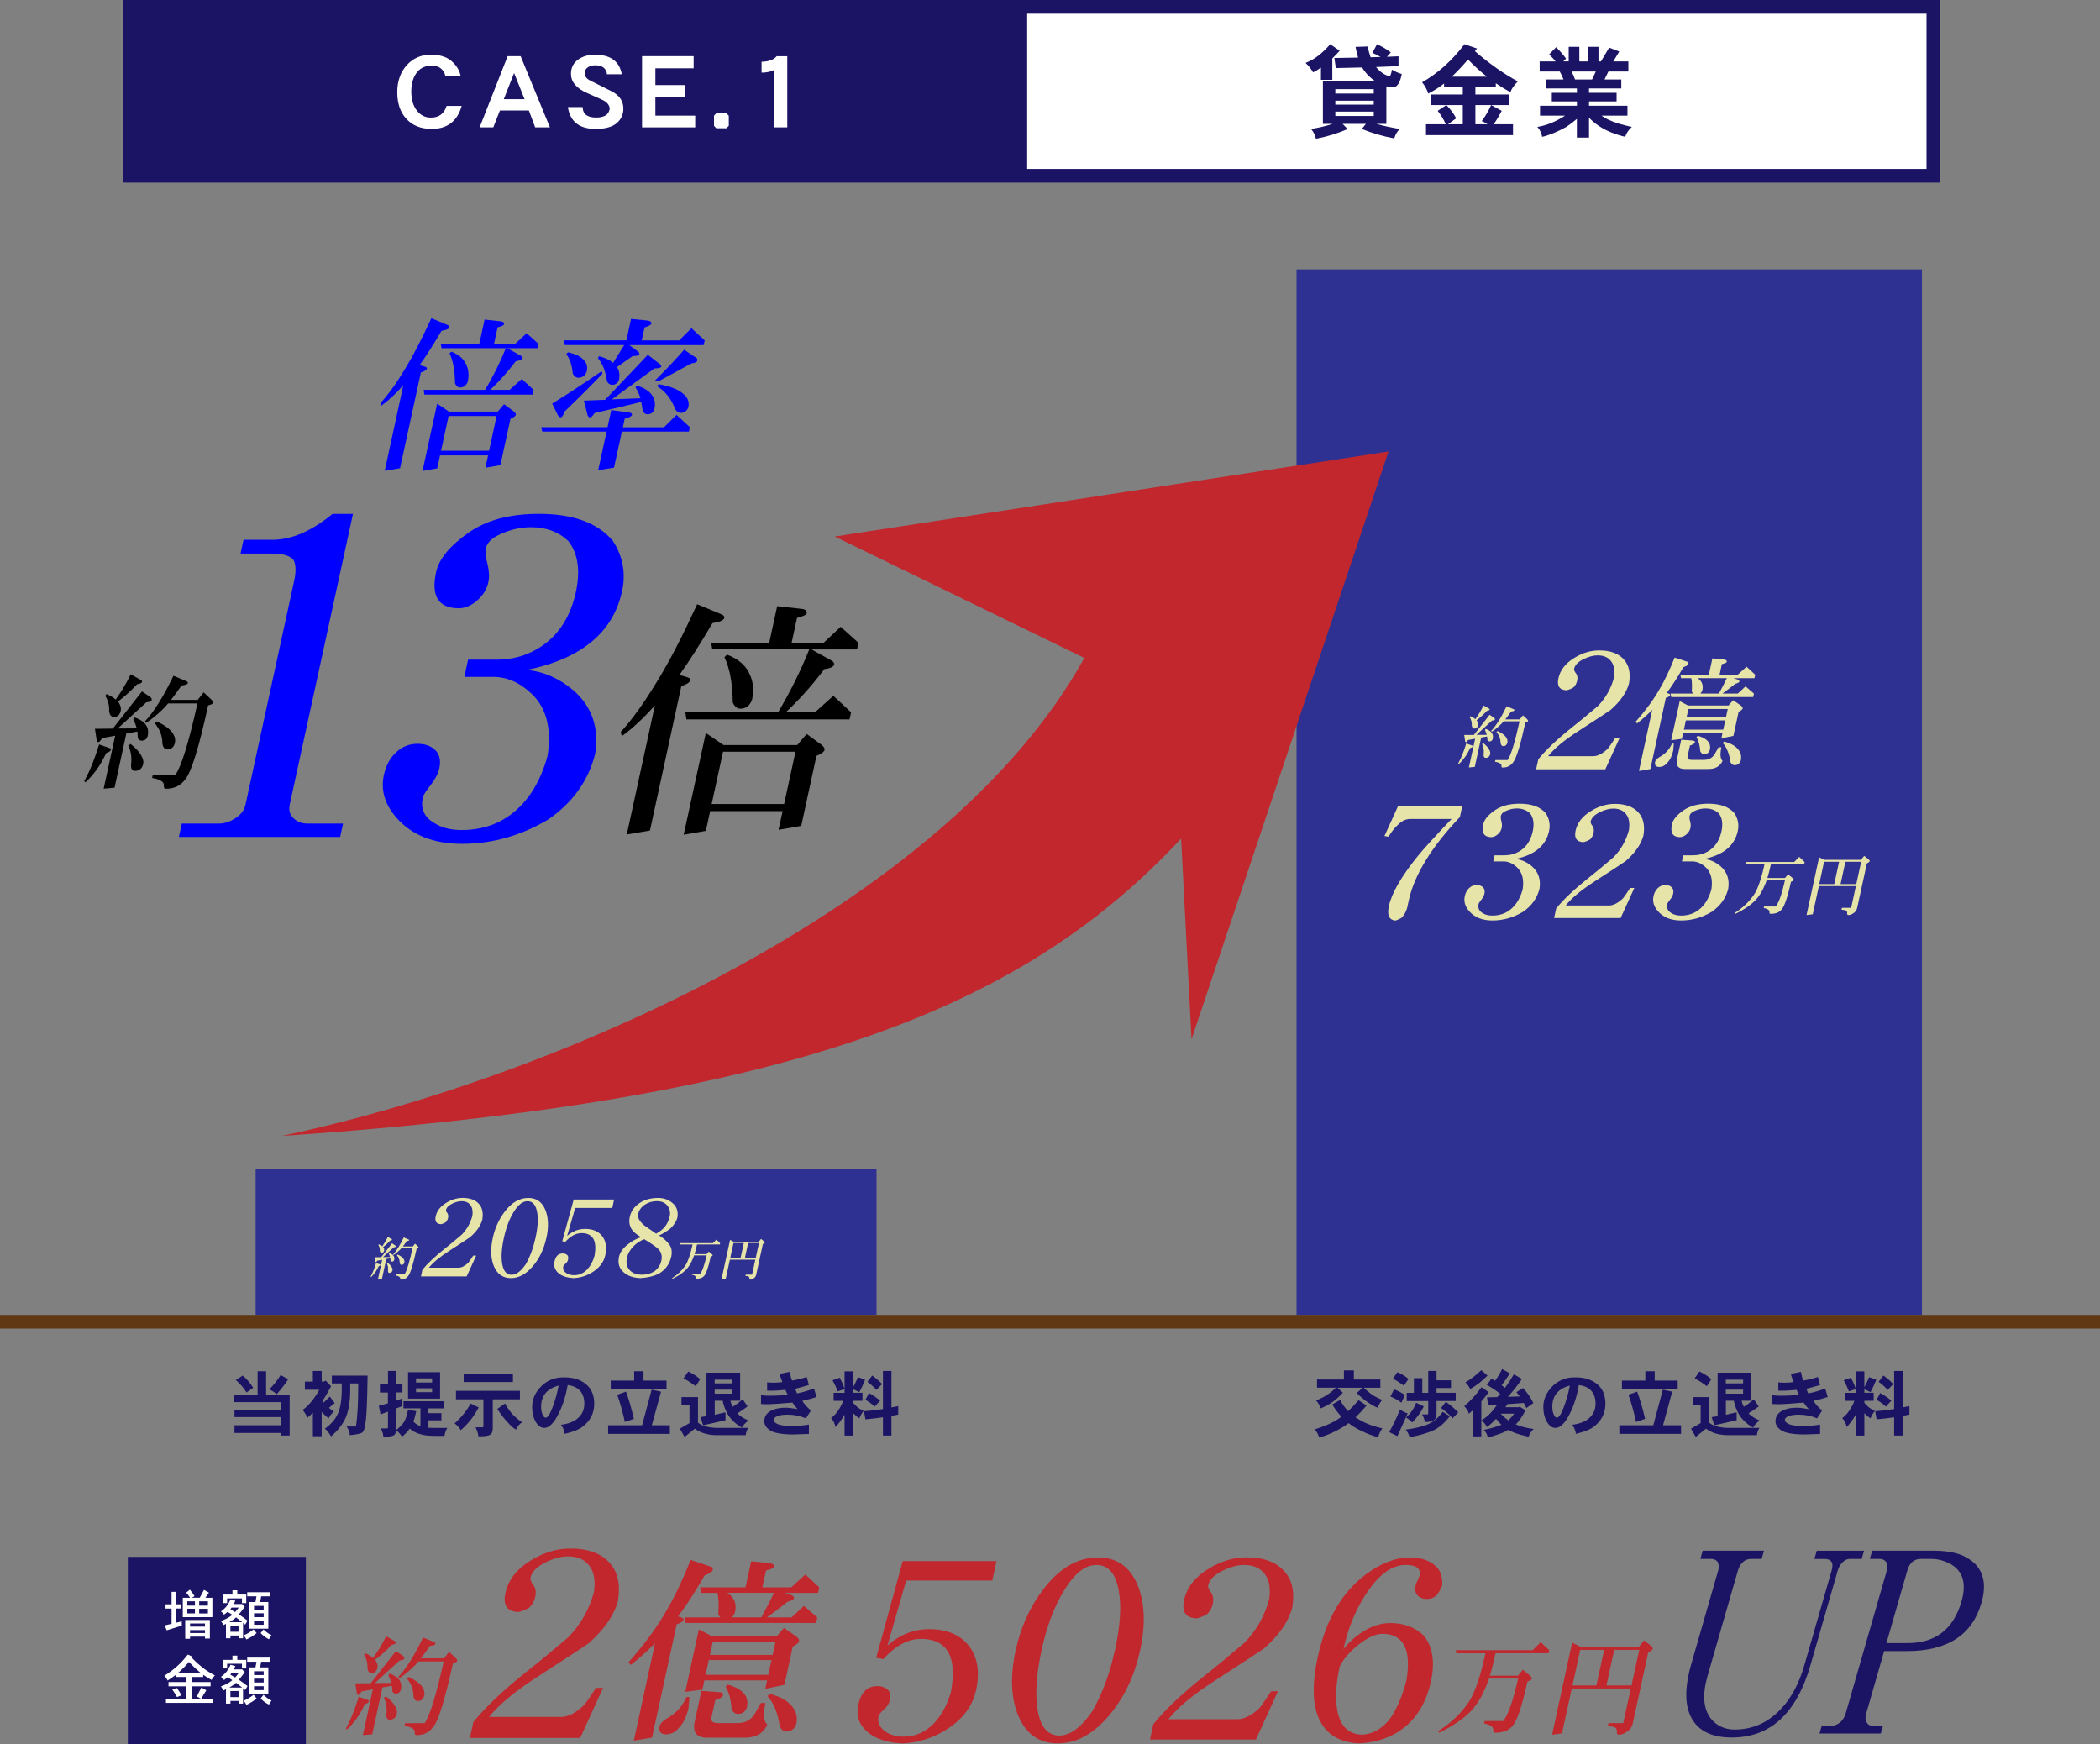 <?xml version="1.0" encoding="UTF-8"?><svg id="_レイヤー_2" xmlns="http://www.w3.org/2000/svg" viewBox="0 0 460 382"><rect x="0" y="0" width="460" height="382" fill="#808080" stroke="none"/><defs><style>.cls-1{fill:none;stroke:#603813;}.cls-1,.cls-2{stroke-miterlimit:10;stroke-width:3px;}.cls-3{fill:blue;}.cls-4{fill:#e6e4a9;}.cls-5,.cls-2{fill:#fff;}.cls-6{fill:#c1272d;}.cls-7{fill:#1b1464;}.cls-8{fill:#2e3192;}.cls-2{stroke:#1b1464;}</style></defs><g id="text01"><g><g><rect class="cls-2" x="28.5" y="1.5" width="395" height="37"/><rect class="cls-7" x="28" y="2" width="197" height="37"/></g><g><path class="cls-7" d="M407.8,341.44h-2.6c-.58,0-1.11,.25-1.61,.76-.48,.47-.83,1.07-1.04,1.8l-5.96,20.68c-3.06,10.62-8.83,15.92-17.3,15.88-4.01,0-6.83-1.24-8.45-3.71-1.82-2.8-1.94-6.93-.37-12.39l5.89-20.46c.21-.73,.17-1.38-.13-1.96-.38-.4-.84-.6-1.39-.6h-2.38l.52-1.8h13.42l-.52,1.8h-2.25c-.81,0-1.46,.27-1.97,.82-.43,.4-.76,.98-.98,1.75l-6.65,23.08c-1.17,4.08-.93,7.19,.73,9.33,1.3,1.6,3.03,2.4,5.2,2.4,3.58,0,6.69-1.24,9.34-3.71,2.66-2.44,4.65-5.91,5.95-10.42l5.96-20.68c.49-1.71-.03-2.56-1.56-2.56h-2.21l.52-1.8h10.35l-.52,1.8Z"/><path class="cls-7" d="M434.05,350.99c-1.99,7.09-7.44,10.64-16.35,10.64h-4.98l-3.94,13.7c-.23,.8-.2,1.44,.1,1.91,.29,.51,.75,.76,1.38,.76h2.21l-.49,1.69h-13.42l.49-1.69h2.25c.49,0,1.08-.24,1.76-.71,.59-.55,1-1.2,1.22-1.96l9.02-31.32c.21-.73,.2-1.31-.02-1.75-.39-.55-.88-.82-1.45-.82h-2.25l.52-1.8h13.42c3.38,0,5.96,.6,7.75,1.8,3.09,2,4.02,5.18,2.79,9.55Zm-4.39-.22c1.1-3.82,.37-6.51-2.18-8.08-1.43-.84-2.93-1.25-4.49-1.25h-2.21c-1.5,0-2.5,.85-2.99,2.56l-4.57,15.88h4.63c6.12,0,10.05-3.04,11.8-9.11Z"/></g><rect class="cls-8" x="56" y="256" width="136" height="32"/><rect class="cls-8" x="284" y="59" width="137" height="229"/><line class="cls-1" y1="289.5" x2="460" y2="289.5"/><g><path class="cls-7" d="M56.43,300.34h1.86v5.1h5.16v8.99h-1.98v-.56h-10.11v-1.69h10.11v-1.8h-10.11v-1.6h10.11v-1.67h-10.17v-1.67h5.13v-5.1Zm-3.27,.95c.9,.74,1.66,1.63,2.29,2.67l-1.43,1.04c-.68-1.06-1.47-1.97-2.37-2.73l1.5-.98Zm8.31-.12l1.67,.93c-.72,1.11-1.57,2.2-2.54,3.29-.49-.46-1.03-.82-1.63-1.07,.97-.94,1.8-1.99,2.5-3.15Z"/><path class="cls-7" d="M68.55,300.28h1.92v2.31h.54l.33-.2,1.18,1.24c-.68,1.31-1.32,2.4-1.91,3.26,.09,.1,.18,.21,.26,.33l1.38-1.33,1.07,1.43-1.26,1.04c.34,.3,.7,.57,1.07,.82-.53,.46-.9,.96-1.13,1.49-.56-.43-1.05-.89-1.49-1.36-.02-.02-.04-.04-.05-.06v5.33h-1.92v-5.15c-.39,.39-.81,.76-1.24,1.12-.12-.48-.46-1.05-1.01-1.74,.79-.53,1.6-1.35,2.43-2.48,.46-.61,.87-1.26,1.21-1.94h-3.15v-1.78h1.75v-2.31Zm6.31,2.73h-2.17v-1.72h7.83c-.07,5.58-.22,9-.45,10.26-.12,1.17-.34,1.88-.64,2.14-.19,.28-1.13,.5-2.82,.67,.02-.59-.21-1.22-.68-1.91h1.92c.1-.01,.16-.11,.17-.31,.3-2.08,.45-5.12,.45-9.13h-1.75v1.18c0,2.93-.39,5.16-1.16,6.68-.66,1.32-1.67,2.57-3.04,3.75-.38-.69-.84-1.26-1.36-1.69,1.28-.93,2.2-1.95,2.74-3.07,.64-1.25,.96-3.14,.96-5.67v-1.18Z"/><path class="cls-7" d="M83.24,303.21h1.75v-2.93h1.78v2.93h1.38v1.78h-1.38v1.8c.44-.14,.9-.31,1.38-.5v1.69l-1.38,.51v4.5c0,.74-.18,1.21-.54,1.4-.32,.2-1.07,.29-2.25,.29-.03-.52-.22-1.12-.56-1.81h1.44c.08,0,.12-.1,.12-.29v-3.39l-1.63,.61-.36-1.92c.6-.13,1.26-.3,1.98-.51v-2.36h-1.75v-1.78Zm5.16,3.7h8.91v1.57h-3.46v1.04h2.84v1.57h-2.84v1.64c.36,.02,.79,.03,1.29,.03h2.85c-.36,.6-.57,1.18-.62,1.74h-2.23c-1.32,0-2.33-.12-3.01-.36-.66-.14-1.28-.42-1.84-.82-.2-.12-.37-.26-.53-.42-.42,.62-.99,1.21-1.69,1.78-.37-.56-.81-1.03-1.3-1.43,.86-.7,1.42-1.28,1.69-1.74,.39-.6,.7-1.51,.91-2.73l1.81,.31c-.18,.9-.39,1.66-.64,2.29,.25,.24,.52,.46,.82,.65,.25,.14,.5,.26,.74,.36v-3.92h-3.72v-1.57Zm.98-6.37h7.02v5.81h-7.02v-5.81Zm1.75,2.28h3.52v-.91h-3.52v.91Zm3.52,2.11v-.85h-3.52v.85h3.52Z"/><path class="cls-7" d="M103.1,307.42l1.75,.85c-.99,1.92-2.29,3.58-3.91,4.98-.32-.54-.78-1.03-1.36-1.49,1.39-1.21,2.57-2.66,3.52-4.34Zm-3.22-2.79h14.01v1.86h-5.95v6.26c0,.82-.21,1.32-.62,1.52-.35,.23-1.19,.34-2.53,.34-.04-.56-.25-1.22-.62-1.98h1.6c.08,0,.12-.13,.12-.39v-5.75h-6.01v-1.86Zm1.69-3.74h10.79v1.81h-10.79v-1.81Zm9.05,6.53c.67,1.17,1.31,2.04,1.92,2.62,.66,.65,1.28,1.14,1.84,1.46-.58,.39-1.03,.93-1.35,1.63-.61-.35-1.14-.8-1.6-1.35-.75-.74-1.59-1.8-2.5-3.18l1.67-1.18Z"/><path class="cls-7" d="M130.16,307.5c0,2.11-.91,3.82-2.73,5.13-.73,.53-1.97,1-3.72,1.43-.14-.83-.42-1.49-.84-1.98,1.72-.23,3-.75,3.84-1.57,.86-.81,1.29-1.83,1.29-3.07,0-1.43-.46-2.5-1.36-3.22-.6-.45-1.36-.74-2.29-.85-.42,2.39-1.07,4.44-1.94,6.17-1.05,2.15-2.12,3.22-3.19,3.22-.75,0-1.39-.47-1.92-1.41-.5-.89-.74-1.95-.74-3.18,0-1.64,.64-3.13,1.91-4.45,1.07-1.1,2.38-1.76,3.91-1.98,.3-.04,.73-.06,1.3-.06,1.92,0,3.48,.5,4.68,1.49,1.21,.99,1.81,2.44,1.81,4.34Zm-7.8-4.02c-2.55,.69-3.83,2.24-3.83,4.64,0,.68,.11,1.26,.33,1.72,.18,.43,.4,.66,.67,.68,.43-.02,.93-.76,1.49-2.23,.57-1.48,1.02-3.08,1.35-4.81Z"/><path class="cls-7" d="M142.75,304.37l2.05,.45-2.02,7.36h3.95v1.88h-13.52v-1.88h7.44l2.09-7.81Zm-3.84-4.03h2.05v2.05h5.04v1.8h-12.22v-1.8h5.13v-2.05Zm-1.78,4.48c.64,1.75,1.21,3.73,1.72,5.95l-1.98,.68c-.44-2.07-1-4.06-1.66-5.97l1.92-.67Z"/><path class="cls-7" d="M149.28,306h3.61v5.61c.4,.31,.81,.54,1.21,.68,.71,.24,1.56,.39,2.54,.46h7.27c-.33,.51-.52,1.04-.56,1.6h-6.71c-1.89-.1-3.37-.58-4.43-1.43l-2.25,1.81-1.04-1.81,2.11-1.22v-3.98h-1.75v-1.72Zm1.49-5.6c1.01,.47,1.88,1.03,2.6,1.69l-.98,1.53c-.9-.68-1.79-1.26-2.67-1.72l1.04-1.5Zm3.97,.26h7.39v6.14h-2.14c.13,.5,.3,.94,.5,1.32,.74-.45,1.47-1,2.19-1.63l1.07,1.55c-.7,.54-1.44,1.04-2.22,1.52,.22,.24,.44,.44,.68,.6,.44,.34,1.03,.67,1.77,.98-.65,.43-1.14,.95-1.47,1.55-.72-.4-1.41-.92-2.06-1.57-.66-.69-1.14-1.41-1.44-2.15-.32-.68-.56-1.41-.71-2.17h-1.74v3.07c.74-.15,1.53-.33,2.36-.53v1.74l-4.91,1.1-.56-1.8c.42-.05,.86-.11,1.3-.19v-9.53Zm1.81,2.34h3.78v-.81h-3.78v.81Zm0,2.25h3.78v-.88h-3.78v.88Z"/><path class="cls-7" d="M178.88,305.97c-.59,.22-1.64,.51-3.15,.87,.56,.84,1.19,1.53,1.91,2.09l-1.12,1.74c-1.24-.55-2.58-.82-4.02-.82-.93,0-1.67,.11-2.22,.33-.54,.21-.81,.49-.81,.84,0,.33,.29,.63,.87,.9,.61,.28,1.74,.42,3.38,.42,1,0,2.16-.1,3.47-.31v2.05c-1.92,.08-3.12,.12-3.6,.12-2.43-.03-4.08-.34-4.95-.93-.82-.56-1.22-1.21-1.22-1.97,0-1.07,.55-1.88,1.64-2.4,.83-.38,1.84-.57,3.05-.57,.54,0,1.41,.1,2.6,.31-.41-.44-.79-.92-1.13-1.43-2.53,.22-4.26,.34-5.19,.36-.43,.01-1,0-1.69-.05v-1.92c.65,.07,1.2,.11,1.66,.11,1.75,0,3.14-.07,4.17-.22-.04-.11-.12-.29-.25-.53-.09-.24-.17-.42-.23-.54-1.41,.12-2.34,.19-2.79,.19h-1.22v-1.84c.37,.05,.85,.08,1.43,.08,.63,0,1.27-.05,1.91-.14-.21-.51-.41-1.11-.62-1.8l2.23-.43c.13,.77,.3,1.41,.51,1.91,1.03-.17,2.1-.43,3.21-.79l.48,1.75c-.79,.25-1.79,.53-3.02,.84,.1,.23,.24,.56,.42,1.01,1.16-.23,2.4-.58,3.72-1.07l.56,1.88Z"/><path class="cls-7" d="M187.95,301.64l1.55,.56c-.4,.99-.82,1.9-1.26,2.73l-1.35-.65v.78h2.03v1.75h-2.03v.47c.28,.31,.55,.58,.82,.82,.34,.32,.83,.63,1.47,.93-.4,.5-.72,1.04-.95,1.63-.34-.21-.73-.52-1.16-.95-.06-.06-.12-.13-.19-.2v4.93h-1.88v-4.59c-.03,.06-.06,.12-.09,.17-.58,.96-1.21,1.81-1.89,2.56-.15-.75-.48-1.42-.98-1.98,.62-.45,1.15-1.03,1.6-1.72,.4-.59,.76-1.28,1.07-2.06h-2.11v-1.75h2.4v-4.71h1.88v3.5c.4-.77,.75-1.51,1.05-2.2Zm-4.03,.12c.42,.73,.79,1.56,1.1,2.48l-1.53,.51c-.31-.85-.69-1.66-1.13-2.43l1.57-.56Zm9.49-1.49h1.86v8c.49-.09,.98-.19,1.49-.29v1.86c-.5,.1-.99,.2-1.49,.28v4.31h-1.86v-4c-1.25,.18-2.53,.33-3.84,.45l-.31-1.78c1.23-.08,2.61-.24,4.15-.48v-8.34Zm-3.05,4.85c.94,.52,1.75,1.08,2.43,1.67l-1.19,1.3c-.56-.54-1.24-1.03-2.03-1.49l.79-1.49Zm.68-3.84c.8,.55,1.52,1.17,2.19,1.86l-1.24,1.29c-.58-.64-1.24-1.23-1.98-1.78l1.04-1.36Z"/></g><g><path class="cls-5" d="M101.13,23.19c-.96,3.37-3.15,5.05-6.57,5.05-2.41,0-4.29-.77-5.65-2.32-1.26-1.42-1.89-3.33-1.89-5.74s.72-4.43,2.15-5.99c1.39-1.48,3.13-2.21,5.22-2.21,1.85,0,3.3,.42,4.36,1.27,1.15,.93,1.86,2.05,2.15,3.35h-3.35c-.17-.73-.54-1.3-1.12-1.72-.47-.33-1.1-.49-1.87-.49-1.3,0-2.33,.42-3.07,1.27-.93,1.06-1.4,2.52-1.4,4.38,0,1.75,.41,3.14,1.22,4.17,.79,1.03,1.81,1.55,3.07,1.55,1.78,0,2.92-.85,3.44-2.56h3.31Z"/><path class="cls-5" d="M120.47,27.9h-3.24l-1.38-3.7h-6.34l-1.46,3.7h-2.99l6.14-15.6h2.84l6.42,15.6Zm-5.56-6.17l-2.3-5.74-2.26,5.74h4.55Z"/><path class="cls-5" d="M136.55,23.79c-.01,1.46-.62,2.61-1.8,3.44-.99,.67-2.41,1.01-4.28,1.01-3.57,0-5.59-1.6-6.08-4.79h3.24c0,1.53,1,2.3,3.01,2.3,.92,0,1.66-.2,2.23-.6,.39-.4,.62-.85,.69-1.35-.07-.83-.64-1.49-1.72-1.98l-3.27-1.46c-2.34-1.03-3.5-2.43-3.5-4.19,0-1.36,.55-2.42,1.65-3.18,.97-.67,2.16-1.01,3.57-1.01,3.42,0,5.39,1.43,5.91,4.28h-3.24c-.17-1.3-1.03-1.96-2.58-1.96-.6,0-1.11,.13-1.53,.39-.52,.32-.77,.75-.77,1.31,0,.7,.39,1.25,1.18,1.63l4.62,2.32c1.79,.89,2.68,2.17,2.66,3.85Z"/><path class="cls-5" d="M152.28,27.9h-11.64V12.3h11.3v2.66h-8.38v3.67h6.42v2.58h-6.42v4.12h8.72v2.56Z"/><path class="cls-5" d="M159.64,27.55l-.52,.54h-2.23l-.49-.54v-2.21l.49-.52h2.23l.52,.52v2.21Z"/><path class="cls-5" d="M172.45,27.9h-2.9V15.33c-.73,.39-1.64,.58-2.73,.58v-2.38c1.58-.04,2.68-.45,3.31-1.22h2.32v15.6Z"/></g><g><path class="cls-7" d="M291.39,9.68l2.06,1.44c-.53,.6-1.07,1.16-1.61,1.68v4.68h-2.49v-2.66c-.57,.4-1.15,.75-1.72,1.03-.46-.79-1.01-1.48-1.65-2.06,1.03-.43,1.89-.91,2.58-1.44,.74-.52,1.69-1.4,2.84-2.66Zm14.95,2.64v2.17c-1.6,.06-3.24,.12-4.92,.19,.89,1.09,1.87,1.76,2.94,2.02,.21-.06,.39-.54,.54-1.44,.64,.4,1.36,.72,2.15,.95-.33,1.78-.91,2.75-1.74,2.92-.56-.01-1.1-.09-1.63-.21v8.21h-2.21c1.56,.44,3.28,.82,5.16,1.12-.53,.46-.94,1.15-1.22,2.06-2.44-.44-4.81-1.13-7.11-2.06l.9-1.12h-5.11l1.1,1.12c-1.96,.9-4.28,1.62-6.94,2.15-.13-.72-.48-1.43-1.05-2.15,1.79-.3,3.36-.67,4.71-1.12h-2.13v-9.3h11.52c-.96-.62-1.81-1.44-2.56-2.47-.13-.19-.25-.38-.37-.58-1.86,.06-3.78,.1-5.76,.13l-.32-2.21c1.6-.03,3.34-.06,5.2-.09-.21-.69-.4-1.47-.56-2.34l2.66-.09c.17,.9,.39,1.69,.64,2.36,.72-.03,1.45-.05,2.19-.06-.54-.33-1.15-.63-1.8-.9l1.01-1.89c1.19,.54,2.2,1.15,3.03,1.8l-.84,.95c.83-.03,1.68-.06,2.54-.11Zm-13.84,8.16h8.42v-.95h-8.42v.95Zm0,2.43h8.42v-.86h-8.42v.86Zm8.42,2.49v-.95h-8.42v.95h8.42Z"/><path class="cls-7" d="M320.79,9.68l2.75,.95c-.16,.2-.32,.39-.47,.58,3.27,2.81,6.4,5.01,9.41,6.62-.82,.82-1.36,1.6-1.63,2.34-1.09-.57-2.16-1.22-3.2-1.93v.9h-4.47v1.55h7.3v2.32h-7.3v4.21h2.66c-.39-.29-.81-.52-1.27-.69,.79-1.06,1.48-2.23,2.06-3.52l2.32,1.27c-.52,1-1.1,1.98-1.76,2.94h4.23v2.38h-19.06v-2.38h4.34c-.52-1.15-1.11-2.13-1.78-2.94l1.89-1.27c.84,.82,1.57,1.78,2.17,2.9l-1.8,1.31h3.24v-4.21h-6.94v-2.32h6.94v-1.55h-4.1v-.84c-1.09,.85-2.24,1.58-3.46,2.19-.27-.84-.72-1.67-1.35-2.47,3.45-1.96,6.55-4.74,9.28-8.34Zm-2.77,7.11h7.69c-1.42-1.1-2.8-2.36-4.15-3.76-1.19,1.4-2.37,2.66-3.54,3.76Z"/><path class="cls-7" d="M343.61,10.26h2.34v3.2h1.89v-3.2h2.3v3.2h.54l1.8-3.03,2.21,.86-1.31,2.17h3.31v2.21h-4.38l-.84,1.74h3.67v1.96h-7.07v.95h6.04v1.89h-6.04v.95h8.42v2.17h-5.69c.46,.34,.99,.65,1.59,.92,1.2,.57,2.89,1.09,5.05,1.55-.77,.74-1.25,1.47-1.44,2.17-1.13-.27-2.24-.63-3.33-1.07-1.13-.49-2.15-1.07-3.05-1.74-.57-.42-1.09-.88-1.55-1.4v4.38h-2.66v-4.1c-.72,.63-1.51,1.23-2.38,1.8-2.06,1.12-3.81,1.83-5.24,2.13-.09-.76-.43-1.48-1.03-2.17,2.03-.33,4.05-1.15,6.06-2.47h-5.48v-2.17h8.08v-.95h-5.5v-1.89h5.5v-.95h-6.68v-1.96h3.74c-.2-.57-.47-1.15-.82-1.74h-4.4v-2.21h3.5c-.42-.52-.89-1.03-1.42-1.55l1.53-1.57c.4,.39,.81,.82,1.22,1.29,.37,.43,.69,.84,.95,1.22l-.6,.6h1.18v-3.2Zm1.4,7.15h3.72l.82-1.74h-5.29c.27,.54,.52,1.12,.75,1.74Z"/></g><g><g><path class="cls-4" d="M104.3,275.03l-2.08,4.54h-10.01l.31-1.45c1.07-1.33,2.66-2.84,4.77-4.52,1.11-.87,2.4-1.94,3.86-3.19,1.13-1.16,1.9-2.53,2.32-4.11,.12-.89,.03-1.58-.25-2.09-.41-.75-1.11-1.12-2.11-1.12-.6,0-1.26,.17-1.97,.5-.84,.4-1.32,.87-1.44,1.42-.04,.18,.06,.43,.32,.73,.16,.29,.21,.62,.13,.99-.09,.41-.28,.75-.56,1.01-.39,.21-.72,.34-.99,.39-1.02-.05-1.4-.63-1.16-1.74,.26-1.19,1.04-2.18,2.34-2.96,1.15-.7,2.34-1.06,3.56-1.06,1.63,0,2.83,.45,3.6,1.35,.71,.81,.95,1.94,.71,3.4-.34,1.3-1.23,2.58-2.65,3.83-.31,.23-1.85,1.24-4.62,3.03-2.11,1.36-3.58,2.59-4.42,3.67h6.52c.65,0,1.36-.37,2.12-1.1,.29-.38,.65-.9,1.06-1.54h.63Z"/><path class="cls-4" d="M119.68,271.15c-.54,2.46-1.54,4.54-3.01,6.24-1.46,1.7-3.04,2.55-4.76,2.55s-2.97-.85-3.7-2.55c-.72-1.7-.81-3.78-.27-6.24,.47-2.16,1.33-4.06,2.58-5.72,1.53-2.04,3.27-3.05,5.22-3.05,1.72,0,2.95,.84,3.68,2.52,.72,1.7,.81,3.78,.27,6.24Zm-2.38,0c.51-2.34,.63-4.23,.35-5.67-.29-1.59-.98-2.39-2.08-2.39s-2.08,.8-3.06,2.39c-.93,1.51-1.65,3.4-2.14,5.67-.51,2.34-.63,4.26-.35,5.76,.29,1.53,.96,2.3,2.04,2.3,1.01,0,2.05-.77,3.1-2.3,.95-1.67,1.66-3.59,2.14-5.76Z"/><path class="cls-4" d="M132.59,274.91c-.33,1.52-1.26,2.75-2.8,3.72-1.26,.8-2.64,1.23-4.16,1.31-1.39-.08-2.45-.41-3.2-1.01-.87-.7-1.19-1.59-.96-2.66,.25-1.16,.85-1.74,1.81-1.74,.39,0,.73,.13,1.02,.39,.18,.23,.22,.57,.12,1.01-.06,.29-.24,.57-.54,.83-.3,.26-.46,.47-.5,.62-.12,.54,.06,.99,.52,1.35,.46,.38,1.08,.57,1.87,.57,1.12,0,2.09-.44,2.92-1.33,.72-.8,1.23-1.78,1.55-2.96,.27-1.59,.2-2.78-.22-3.58-.48-.9-1.35-1.35-2.6-1.35s-2.43,.63-3.58,1.9l-.68-.11,2.51-9.14h8.85l-.4,1.84h-8.13l-1.76,6.13c1.17-1.02,2.48-1.54,3.93-1.54,1.68,0,2.93,.53,3.75,1.58,.82,1.07,1.05,2.46,.68,4.18Z"/><path class="cls-4" d="M147.02,275.28c-.35,1.62-1.28,2.87-2.78,3.74-1.17,.54-2.51,.84-4,.92-1.5-.06-2.68-.47-3.56-1.22-1.04-.86-1.4-2-1.09-3.44,.21-.95,.82-1.84,1.85-2.66,.92-.75,1.91-1.3,2.99-1.65-.91-.54-1.54-1.03-1.88-1.47-.65-.84-.85-1.84-.59-3.01,.28-1.27,1.04-2.3,2.31-3.1,1.05-.67,2.36-1.01,3.91-1.01,1.18,0,2.21,.36,3.09,1.08,.99,.81,1.35,1.91,1.1,3.28-.21,.77-.71,1.54-1.5,2.32-.78,.6-1.61,1.11-2.49,1.54,.98,.61,1.73,1.28,2.24,2,.51,.7,.65,1.6,.41,2.69Zm-2.13,.73c.18-.95-.04-1.75-.65-2.41-.46-.47-1.5-1.2-3.13-2.18-.89,.34-1.68,.86-2.38,1.58-.74,.77-1.2,1.58-1.39,2.43-.25,1.13-.06,2.04,.56,2.73,.61,.67,1.48,1.02,2.61,1.03,1.14,.02,2.13-.26,2.96-.83,.77-.63,1.24-1.41,1.42-2.36Zm1.8-9.53c.2-.9,.04-1.7-.48-2.39-.52-.67-1.29-1.01-2.32-1.01-.95,0-1.81,.24-2.58,.73-.82,.52-1.33,1.22-1.52,2.11-.17,.77,.28,1.59,1.34,2.48,.1,.08,.97,.68,2.59,1.81,1.62-.86,2.61-2.1,2.96-3.74Z"/></g><g><path class="cls-4" d="M156.93,271.52l.81,.76-.06,.29h-5c-.19,.85-.37,1.56-.54,2.12h2.64l.48-.56,.65,.54c.14,.13,.21,.22,.19,.29-.02,.11-.16,.21-.42,.28-.53,2.45-1.04,3.89-1.52,4.31-.35,.35-.87,.53-1.55,.53-.14,0-.19-.09-.16-.28,0-.28-.29-.48-.88-.6l.05-.23h1.75c.45-.49,.93-1.82,1.42-4.01h-2.75c-.12,.38-.24,.68-.35,.9-.35,.88-.84,1.65-1.49,2.31-.69,.67-1.65,1.31-2.87,1.91l-.1-.15c1.2-.75,2.17-1.67,2.9-2.76,.57-.85,1.09-2.38,1.58-4.6h-2.75l-.07-.29h7.27l.76-.76Z"/><path class="cls-4" d="M159.91,271.57l.77,.39h5.53l.49-.6,.63,.5c.14,.13,.21,.22,.2,.27-.02,.11-.17,.23-.43,.36l-1.44,6.64c-.09,.42-.29,.71-.6,.87-.23,.17-.47,.26-.72,.26-.15,0-.21-.08-.2-.23,.04-.29-.09-.46-.37-.52l-.48-.05,.06-.29h1.39l.71-3.27h-5.57l-.92,4.24-.93,.12,1.89-8.69Zm.03,4.04h2.26l.73-3.36h-2.26l-.73,3.36Zm3.21,0h2.37l.73-3.36h-2.37l-.73,3.36Z"/></g><path class="cls-4" d="M82.38,276.64l.87,.3c.08,.01,.11,.06,.09,.14-.02,.1-.14,.18-.37,.25-.29,.59-.55,1.03-.76,1.32-.29,.41-.6,.77-.94,1.08l-.1-.09c.29-.53,.52-1.04,.71-1.54,.16-.39,.33-.88,.5-1.46Zm3.5-4.32l.67,.45c.1,.07,.14,.16,.12,.28-.02,.08-.16,.13-.43,.15l-2.34,2.14h1.55c-.06-.24-.15-.48-.28-.73l.12-.17c.46,.17,.78,.38,.94,.65,.14,.23,.19,.49,.13,.8-.06,.29-.23,.44-.49,.44-.23,0-.34-.13-.34-.39,0-.12-.01-.24-.03-.35l-.89,.16-.96,4.42-.88,.08,.94-4.32-1.06,.19c-.13,.22-.24,.33-.32,.33s-.13-.06-.14-.18l-.14-.91h1.45s2.38-3.04,2.38-3.04Zm-.92-1.4l.78,.44c.11,.05,.15,.11,.14,.16-.02,.11-.16,.18-.4,.21-.52,.56-1.05,1.03-1.57,1.42,.04,.03,.07,.07,.09,.1,.14,.23,.19,.44,.15,.64-.07,.34-.26,.51-.55,.51-.24,0-.38-.17-.4-.51,.02-.45-.09-.85-.32-1.21l.11-.15c.31,.13,.55,.28,.74,.45,.49-.69,.9-1.37,1.23-2.06Zm-.01,5.68c.44,.35,.73,.68,.89,.99,.13,.23,.18,.44,.14,.62-.09,.39-.31,.59-.68,.59-.24,0-.35-.2-.31-.59,.06-.55-.02-1.04-.24-1.48l.2-.13Zm3.5-5.56l1.02,.43c.12,.04,.17,.1,.15,.18-.02,.08-.19,.14-.52,.19-.32,.46-.6,.85-.86,1.17h2.18l.49-.61,.59,.55c.13,.13,.19,.23,.17,.3-.02,.08-.15,.15-.4,.21-.75,3.43-1.37,5.45-1.88,6.05-.37,.5-.89,.75-1.54,.75-.15,0-.21-.1-.18-.29,0-.28-.32-.48-.97-.59l.05-.25h1.84c.49-.69,1.09-2.64,1.8-5.83h-2.4c-.12,.14-.22,.26-.31,.36-.56,.56-1.06,.97-1.5,1.23l-.06-.15c.36-.37,.74-.89,1.16-1.56,.34-.53,.72-1.24,1.15-2.14Zm-1.36,3.73c.6,.27,1.03,.58,1.28,.92,.19,.28,.26,.55,.2,.8-.08,.37-.28,.55-.59,.55-.27,0-.41-.18-.43-.55-.01-.57-.22-1.1-.61-1.57l.16-.15Z"/></g><g><g><path class="cls-4" d="M319.78,178.96c-6.25,6.59-9.98,12.68-11.19,18.25l-.38,1.74c-.28,.89-.7,1.59-1.25,2.11-.36,.22-.78,.41-1.28,.57-1.4-.11-1.89-1.18-1.44-3.21,.62-2.83,2.73-6.47,6.33-10.93,1.2-1.49,3.67-4.2,7.4-8.12h-9.06c-.99,0-1.91,.45-2.76,1.34-.63,.56-1.29,1.4-2,2.54l-.89-.13,2.97-6.55h14.07l-.52,2.41Z"/><path class="cls-4" d="M337.22,194.7c-.53,2.05-1.73,3.72-3.6,5.01-2.12,1.27-4.36,1.9-6.71,1.9-2.22,0-3.92-.68-5.09-2.04-.9-1.02-1.22-2.13-.96-3.31,.16-.71,.47-1.29,.94-1.74,.47-.45,1.02-.67,1.66-.67s1.12,.19,1.46,.57c.28,.33,.36,.78,.24,1.34-.09,.4-.31,.84-.68,1.3-.37,.47-.57,.78-.6,.94-.18,.85,.08,1.49,.8,1.94,.57,.4,1.31,.6,2.21,.6,1.32,0,2.48-.32,3.47-.97,1.51-.98,2.57-2.57,3.18-4.78,.32-2.09-.08-3.69-1.2-4.78-.93-.89-1.93-1.34-3.01-1.34h-2.24l.29-1.34h2.24c1.12,0,2.15-.27,3.08-.8,1.53-.87,2.53-2.29,3.01-4.28,.4-1.76,.22-3.13-.56-4.11-.75-.71-1.71-1.07-2.9-1.07-.79,0-1.58,.18-2.36,.53-.66,.29-1.03,.65-1.12,1.07-.07,.31-.03,.74,.12,1.27,.13,.54,.15,.99,.06,1.37-.12,.56-.41,1.04-.87,1.44-.49,.42-.99,.62-1.52,.6-1.51-.04-2.06-.98-1.66-2.81,.22-1.02,1.07-2.05,2.55-3.07,1.37-.96,3.18-1.44,5.42-1.44,2.66,0,4.57,.7,5.74,2.11,.77,1.2,1.01,2.5,.71,3.88-.7,3.21-3.16,5.25-7.4,6.12,1.29,.11,2.5,.64,3.61,1.57,1.46,1.27,2.02,2.93,1.69,4.98Z"/><path class="cls-4" d="M358.01,194.46l-3.02,6.62h-14.57l.46-2.1c1.56-1.94,3.88-4.13,6.94-6.58,1.62-1.27,3.49-2.82,5.62-4.64,1.64-1.69,2.77-3.69,3.38-5.98,.17-1.29,.05-2.31-.36-3.04-.6-1.09-1.62-1.64-3.07-1.64-.88,0-1.83,.25-2.86,.74-1.22,.58-1.92,1.27-2.1,2.07-.06,.27,.09,.62,.46,1.07,.24,.42,.3,.9,.18,1.44-.13,.6-.4,1.09-.81,1.47-.57,.31-1.05,.5-1.44,.57-1.48-.07-2.04-.91-1.69-2.54,.38-1.74,1.51-3.17,3.41-4.31,1.67-1.02,3.4-1.54,5.18-1.54,2.37,0,4.12,.66,5.24,1.97,1.04,1.18,1.38,2.83,1.03,4.95-.5,1.89-1.78,3.75-3.85,5.58-.45,.33-2.69,1.8-6.73,4.41-3.07,1.98-5.21,3.77-6.44,5.35h9.49c.94,0,1.97-.53,3.08-1.6,.43-.56,.94-1.3,1.54-2.24h.92Z"/><path class="cls-4" d="M378.56,194.7c-.53,2.05-1.73,3.72-3.6,5.01-2.12,1.27-4.36,1.9-6.71,1.9-2.22,0-3.92-.68-5.09-2.04-.9-1.02-1.22-2.13-.96-3.31,.16-.71,.47-1.29,.94-1.74,.47-.45,1.02-.67,1.66-.67s1.12,.19,1.46,.57c.28,.33,.36,.78,.24,1.34-.09,.4-.31,.84-.68,1.3-.37,.47-.57,.78-.6,.94-.18,.85,.08,1.49,.8,1.94,.57,.4,1.31,.6,2.21,.6,1.32,0,2.48-.32,3.47-.97,1.51-.98,2.57-2.57,3.18-4.78,.32-2.09-.08-3.69-1.2-4.78-.93-.89-1.93-1.34-3.01-1.34h-2.24l.29-1.34h2.24c1.12,0,2.15-.27,3.08-.8,1.53-.87,2.53-2.29,3.01-4.28,.4-1.76,.22-3.13-.56-4.11-.75-.71-1.71-1.07-2.9-1.07-.79,0-1.58,.18-2.36,.53-.66,.29-1.03,.65-1.12,1.07-.07,.31-.03,.74,.12,1.27,.13,.54,.15,.99,.06,1.37-.12,.56-.41,1.04-.87,1.44-.49,.42-.99,.62-1.52,.6-1.51-.04-2.06-.98-1.66-2.81,.22-1.02,1.07-2.05,2.55-3.07,1.37-.96,3.18-1.44,5.42-1.44,2.66,0,4.57,.7,5.74,2.11,.77,1.2,1.01,2.5,.71,3.88-.7,3.21-3.16,5.25-7.4,6.12,1.29,.11,2.5,.64,3.61,1.57,1.46,1.27,2.02,2.93,1.69,4.98Z"/></g><g><path class="cls-4" d="M354.78,161.61l-3.14,6.88h-15.16l.48-2.19c1.63-2.02,4.03-4.3,7.22-6.85,1.68-1.32,3.63-2.93,5.85-4.83,1.71-1.76,2.88-3.84,3.51-6.22,.18-1.34,.05-2.4-.37-3.16-.62-1.14-1.69-1.7-3.2-1.7-.91,0-1.91,.26-2.98,.77-1.27,.6-2,1.32-2.18,2.16-.06,.28,.1,.65,.48,1.11,.25,.44,.31,.94,.19,1.49-.14,.63-.42,1.14-.85,1.53-.6,.33-1.1,.52-1.5,.59-1.54-.07-2.13-.95-1.76-2.64,.39-1.81,1.58-3.3,3.55-4.49,1.74-1.07,3.54-1.6,5.39-1.6,2.47,0,4.29,.68,5.45,2.05,1.08,1.23,1.44,2.94,1.08,5.15-.52,1.97-1.86,3.91-4.01,5.81-.46,.35-2.8,1.88-7,4.59-3.19,2.06-5.43,3.92-6.7,5.56h9.88c.98,0,2.05-.56,3.21-1.67,.45-.58,.98-1.36,1.6-2.33h.96Z"/><path class="cls-4" d="M366.82,144.02l2.71,.89c.27,.05,.37,.2,.32,.45-.06,.3-.43,.55-1.1,.76-1.36,2.35-2.58,4.24-3.67,5.66l.2,.05c.41,.12,.59,.25,.57,.37-.06,.26-.37,.48-.95,.66l-3.39,15.58-2.5,.42,2.91-13.39c-1.05,1.07-2.15,2.06-3.32,2.97l-.34-.34c2.22-2.49,3.99-4.91,5.32-7.26,1.07-1.82,2.15-4.1,3.25-6.81Zm-.57,18.84h.39l-.11,1.47c-.26,1.17-.67,2.07-1.26,2.68-.52,.65-1.13,.97-1.82,.97-.76,0-1.06-.39-.89-1.16,.06-.28,.35-.6,.86-.95,1.31-.7,2.26-1.71,2.84-3.03Zm8.86-18.66l2.56,.26c.44,.05,.63,.22,.57,.5-.04,.18-.4,.34-1.07,.5l-.5,2.32h3.97l1.94-1.76,1.9,1.76-.17,.76h-4.59l.92,.29c.28,.12,.41,.27,.37,.45-.04,.18-.34,.34-.91,.5-1,.79-1.94,1.5-2.8,2.13h3.37l1.69-1.58,1.84,1.58-.17,.76h-17.94l-.17-.76h4.96c-.1-.11-.2-.25-.3-.42,.09-1.28,.05-2.26-.11-2.95h-2.23l-.17-.76h6.25l.78-3.58Zm-7.18,9.37l1.82,.95h8.88l1-1.16,1.72,1.18c.29,.25,.42,.46,.38,.63-.05,.21-.34,.46-.89,.74l-1.14,5.26-2.64,.55,.25-1.16h-8.62l-.27,1.26-2.35,.32,1.87-8.58Zm.34,8.45l2.33,.16c.49,.05,.72,.17,.68,.34-.07,.33-.44,.59-1.1,.76l-.52,2.39c-.11,.51,.18,.76,.87,.76h2.83c1.03-.04,1.79-.48,2.29-1.34l.8-1.42h.62c-.33,1.53-.25,2.52,.26,2.97-.55,1.19-1.57,1.79-3.06,1.79h-5.22c-1.45,0-2.02-.74-1.7-2.21l.92-4.21Zm.58-2.21h8.62l.44-2.03h-8.62l-.44,2.03Zm.6-2.74h8.62l.39-1.79h-8.62l-.39,1.79Zm2.44,4.08c1.16,.32,1.96,.8,2.41,1.45,.29,.44,.37,.98,.24,1.63-.21,.63-.61,.95-1.22,.95-.4,0-.7-.22-.89-.66-.09-1.33-.36-2.35-.82-3.05l.28-.32Zm.58-9.24h4.05c.63-1.14,1.21-2.26,1.74-3.37h-6.41c.41,.25,.71,.57,.9,.97,.23,.44,.29,.98,.16,1.63-.11,.33-.26,.59-.45,.76Zm5.19,10.5c1.59,.42,2.67,1.08,3.26,1.97,.43,.58,.57,1.3,.41,2.16-.24,.7-.7,1.05-1.37,1.05-.38,0-.68-.22-.9-.66-.26-1.82-.82-3.22-1.68-4.18l.28-.34Z"/></g><g><path class="cls-4" d="M394.12,187.69l1.18,1.11-.09,.42h-7.28c-.27,1.24-.53,2.27-.79,3.09h3.85l.69-.81,.95,.79c.21,.18,.3,.33,.28,.42-.04,.17-.24,.3-.6,.41-.78,3.57-1.51,5.66-2.21,6.27-.51,.51-1.27,.77-2.26,.77-.2,0-.28-.14-.23-.41,0-.41-.42-.7-1.27-.87l.07-.33h2.54c.66-.71,1.35-2.65,2.07-5.84h-4.01c-.18,.55-.35,.99-.51,1.31-.51,1.28-1.23,2.4-2.17,3.36-1.01,.98-2.4,1.91-4.18,2.78l-.14-.22c1.75-1.1,3.16-2.44,4.22-4.02,.82-1.23,1.59-3.46,2.3-6.7h-4.01l-.09-.42h10.58l1.1-1.11Z"/><path class="cls-4" d="M398.46,187.76l1.13,.57h8.05l.71-.87,.92,.73c.21,.18,.31,.32,.29,.39-.04,.17-.25,.34-.63,.53l-2.1,9.66c-.13,.61-.42,1.03-.88,1.27-.34,.25-.69,.38-1.04,.38-.21,0-.31-.11-.29-.33,.05-.42-.13-.67-.54-.76l-.7-.07,.09-.42h2.02l1.04-4.76h-8.11l-1.34,6.17-1.36,.17,2.75-12.65Zm.04,5.88h3.29l1.06-4.89h-3.29l-1.06,4.89Zm4.67,0h3.45l1.06-4.89h-3.45l-1.06,4.89Z"/></g><path class="cls-4" d="M321.19,162.84l1.27,.44c.11,.02,.15,.09,.13,.2-.03,.15-.21,.27-.54,.36-.42,.85-.79,1.5-1.11,1.92-.42,.59-.87,1.12-1.38,1.57l-.14-.13c.42-.77,.76-1.51,1.03-2.24,.23-.57,.47-1.28,.73-2.13Zm5.1-6.29l.98,.65c.15,.1,.21,.23,.17,.41-.02,.12-.23,.19-.62,.22l-3.41,3.12h2.26c-.08-.34-.22-.69-.4-1.06l.17-.25c.67,.24,1.13,.56,1.37,.95,.21,.33,.27,.72,.19,1.16-.09,.43-.33,.64-.71,.64-.34,0-.5-.19-.49-.57,0-.17-.02-.34-.05-.51l-1.3,.23-1.4,6.43-1.29,.12,1.37-6.29-1.54,.28c-.19,.32-.35,.48-.46,.48s-.18-.09-.2-.26l-.2-1.32h2.11s3.46-4.43,3.46-4.43Zm-1.34-2.04l1.14,.64c.16,.08,.23,.15,.21,.23-.04,.17-.23,.27-.58,.31-.76,.82-1.52,1.5-2.29,2.07,.06,.05,.1,.1,.13,.15,.21,.33,.28,.64,.21,.93-.11,.5-.37,.74-.79,.74-.35,0-.55-.25-.59-.74,.03-.65-.13-1.24-.46-1.76l.16-.22c.45,.19,.81,.41,1.08,.66,.72-1,1.31-2,1.79-3Zm-.02,8.27c.64,.5,1.07,.99,1.29,1.44,.19,.34,.26,.64,.21,.9-.12,.57-.45,.86-.99,.86-.35,0-.5-.29-.44-.86,.09-.8-.03-1.51-.35-2.15l.29-.19Zm5.09-8.09l1.49,.63c.17,.06,.24,.15,.22,.26-.03,.12-.28,.21-.75,.28-.46,.67-.88,1.24-1.25,1.7h3.17l.71-.89,.86,.8c.19,.19,.27,.33,.25,.43-.03,.12-.22,.22-.58,.31-1.09,5-2,7.93-2.73,8.81-.54,.73-1.29,1.09-2.25,1.09-.22,0-.31-.14-.27-.42,0-.41-.47-.69-1.41-.86l.08-.36h2.68c.71-1.01,1.58-3.84,2.62-8.49h-3.49c-.17,.2-.32,.38-.46,.52-.82,.81-1.55,1.41-2.18,1.79l-.08-.22c.52-.53,1.08-1.29,1.69-2.28,.49-.77,1.05-1.81,1.68-3.11Zm-1.98,5.43c.88,.4,1.5,.84,1.86,1.34,.27,.41,.37,.8,.29,1.16-.12,.53-.4,.8-.86,.8-.39,0-.6-.27-.63-.8-.02-.83-.32-1.6-.9-2.29l.23-.22Z"/></g><g><g><path class="cls-6" d="M132.1,369.69l-5.01,10.97h-24.16l.76-3.49c2.59-3.21,6.43-6.85,11.5-10.91,2.68-2.11,5.79-4.67,9.33-7.7,2.72-2.81,4.59-6.11,5.6-9.92,.28-2.14,.08-3.82-.6-5.04-.99-1.81-2.69-2.71-5.09-2.71-1.46,0-3.04,.41-4.75,1.22-2.03,.96-3.19,2.11-3.48,3.44-.1,.44,.16,1.03,.76,1.77,.39,.7,.49,1.5,.3,2.38-.22,1-.67,1.81-1.35,2.44-.95,.52-1.75,.83-2.39,.94-2.45-.11-3.39-1.51-2.8-4.21,.63-2.88,2.51-5.26,5.65-7.15,2.77-1.7,5.64-2.55,8.59-2.55,3.93,0,6.83,1.09,8.69,3.27,1.72,1.96,2.29,4.69,1.71,8.2-.83,3.14-2.96,6.22-6.38,9.25-.74,.55-4.46,2.99-11.16,7.31-5.09,3.29-8.64,6.24-10.67,8.86h15.74c1.57,0,3.27-.89,5.11-2.66,.71-.92,1.56-2.16,2.56-3.71h1.53Z"/><path class="cls-6" d="M151.29,341.67l4.32,1.43c.42,.08,.59,.32,.51,.71-.1,.48-.69,.88-1.75,1.22-2.17,3.75-4.11,6.75-5.85,9.01l.31,.08c.65,.2,.95,.39,.91,.59-.09,.42-.6,.77-1.51,1.05l-5.4,24.82-3.99,.67,4.64-21.34c-1.67,1.71-3.43,3.28-5.29,4.74l-.54-.54c3.54-3.97,6.36-7.83,8.47-11.57,1.71-2.91,3.43-6.53,5.17-10.86Zm-.9,30.02h.62l-.18,2.35c-.41,1.87-1.08,3.3-2.01,4.28-.83,1.03-1.8,1.55-2.9,1.55-1.21,0-1.69-.62-1.42-1.84,.1-.45,.55-.95,1.36-1.51,2.09-1.12,3.6-2.73,4.52-4.82Zm14.12-29.73l4.09,.42c.7,.08,1,.35,.9,.8-.06,.28-.63,.54-1.7,.8l-.8,3.69h6.33l3.09-2.81,3.03,2.81-.26,1.22h-7.32l1.47,.46c.45,.2,.65,.43,.59,.71-.06,.28-.55,.54-1.46,.8-1.6,1.26-3.08,2.39-4.46,3.4h5.38l2.7-2.52,2.93,2.52-.26,1.22h-28.58l-.27-1.22h7.9c-.16-.17-.32-.39-.47-.67,.14-2.04,.08-3.61-.18-4.7h-3.56l-.27-1.22h9.97l1.24-5.7Zm-11.43,14.93l2.9,1.51h14.14l1.6-1.84,2.73,1.89c.47,.39,.67,.73,.61,1.01-.07,.34-.54,.73-1.41,1.18l-1.82,8.38-4.2,.88,.4-1.85h-13.73l-.44,2.01-3.75,.5,2.97-13.67Zm.55,13.46l3.71,.25c.78,.08,1.14,.27,1.08,.55-.12,.53-.7,.94-1.75,1.22l-.83,3.82c-.18,.81,.29,1.22,1.39,1.22h4.51c1.64-.06,2.86-.77,3.65-2.14l1.28-2.26h.99c-.53,2.43-.39,4.01,.42,4.74-.88,1.9-2.51,2.85-4.88,2.85h-8.31c-2.32,0-3.22-1.17-2.71-3.52l1.46-6.71Zm.93-3.52h13.73l.7-3.23h-13.73l-.7,3.23Zm.95-4.36h13.73l.62-2.85h-13.73l-.62,2.85Zm3.88,6.5c1.85,.5,3.13,1.27,3.84,2.31,.45,.7,.58,1.57,.39,2.6-.33,1.01-.98,1.51-1.94,1.51-.63,0-1.11-.35-1.43-1.05-.14-2.12-.58-3.75-1.3-4.86l.44-.5Zm.93-14.72h6.45c1-1.82,1.93-3.61,2.78-5.37h-10.22c.66,.39,1.14,.91,1.44,1.55,.37,.7,.46,1.57,.26,2.6-.17,.53-.41,.94-.72,1.22Zm8.27,16.73c2.53,.67,4.26,1.72,5.19,3.14,.68,.92,.9,2.07,.66,3.44-.38,1.12-1.11,1.68-2.18,1.68-.61,0-1.08-.35-1.43-1.05-.42-2.91-1.31-5.13-2.69-6.67l.45-.55Z"/></g><g><g><path class="cls-6" d="M213.8,370.2c-.76,3.51-2.93,6.39-6.5,8.63-2.92,1.85-6.14,2.86-9.64,3.04-3.22-.18-5.69-.96-7.42-2.34-2.03-1.63-2.77-3.69-2.23-6.18,.59-2.7,1.98-4.05,4.19-4.05,.91,0,1.7,.3,2.38,.9,.41,.53,.5,1.31,.28,2.34-.15,.67-.57,1.31-1.26,1.92-.69,.6-1.08,1.08-1.15,1.44-.27,1.24,.13,2.29,1.21,3.14,1.07,.89,2.51,1.33,4.33,1.33,2.59,0,4.85-1.03,6.76-3.09,1.66-1.85,2.86-4.13,3.59-6.87,.63-3.69,.46-6.46-.5-8.31-1.12-2.09-3.13-3.14-6.04-3.14s-5.64,1.47-8.31,4.42l-1.57-.27,5.82-21.19h20.54l-.93,4.26h-18.86l-4.09,14.22c2.72-2.38,5.77-3.57,9.13-3.57,3.89,0,6.79,1.22,8.71,3.67,1.91,2.49,2.43,5.72,1.57,9.69Z"/><path class="cls-6" d="M249.74,361.46c-1.24,5.72-3.57,10.54-6.98,14.48-3.38,3.94-7.06,5.91-11.06,5.91s-6.89-1.97-8.59-5.91c-1.67-3.94-1.87-8.77-.63-14.48,1.09-5.01,3.08-9.42,5.98-13.26,3.55-4.72,7.58-7.08,12.1-7.08,3.99,0,6.84,1.95,8.55,5.86,1.66,3.94,1.87,8.77,.63,14.48Zm-5.51,0c1.18-5.43,1.45-9.81,.81-13.15-.67-3.69-2.28-5.54-4.84-5.54s-4.81,1.85-7.09,5.54c-2.17,3.51-3.82,7.9-4.96,13.15-1.18,5.43-1.45,9.89-.81,13.36,.66,3.55,2.24,5.32,4.72,5.32,2.35,0,4.75-1.77,7.2-5.32,2.21-3.87,3.86-8.32,4.95-13.36Z"/><path class="cls-6" d="M279.92,370.46l-4.81,10.54h-23.21l.73-3.35c2.49-3.09,6.18-6.58,11.05-10.49,2.57-2.02,5.56-4.49,8.96-7.4,2.62-2.7,4.41-5.88,5.38-9.53,.27-2.06,.08-3.67-.58-4.85-.95-1.74-2.58-2.61-4.89-2.61-1.4,0-2.92,.39-4.56,1.17-1.95,.92-3.07,2.02-3.34,3.3-.09,.43,.15,.99,.73,1.7,.38,.67,.48,1.44,.29,2.29-.21,.96-.64,1.74-1.3,2.34-.91,.5-1.68,.8-2.3,.9-2.36-.11-3.25-1.46-2.69-4.05,.6-2.77,2.41-5.06,5.43-6.87,2.67-1.63,5.42-2.45,8.25-2.45,3.78,0,6.56,1.05,8.35,3.14,1.66,1.88,2.21,4.51,1.65,7.88-.8,3.02-2.84,5.98-6.14,8.89-.71,.53-4.28,2.88-10.72,7.03-4.89,3.16-8.31,6-10.26,8.52h15.13c1.5,0,3.14-.85,4.92-2.56,.68-.89,1.5-2.08,2.46-3.57h1.47Z"/><path class="cls-6" d="M313.44,368.28c-1.12,5.15-3.61,8.89-7.49,11.23-2.3,1.38-5.04,2.17-8.23,2.34-4.13-.18-6.99-1.83-8.59-4.95-1.64-3.23-1.8-7.9-.47-14,1.75-8.06,5.23-14.06,10.43-18,3.35-2.52,6.62-3.78,9.8-3.78,2.7,0,4.76,.84,6.18,2.5,.66,1.14,.94,2.34,.84,3.62-.38,.96-.83,1.72-1.34,2.29-.62,.46-1.31,.69-2.04,.69-.88,0-1.57-.28-2.07-.85-.45-.5-.58-1.21-.38-2.13,.07-.32,.22-.67,.44-1.07,.28-.64,.44-1.06,.49-1.28,.17-1.42-.87-2.13-3.11-2.13-2.84,0-5.55,1.86-8.15,5.59-2.58,3.66-4.41,7.95-5.48,12.89,1.03-1.35,2.32-2.56,3.89-3.62,2.16-1.42,4.28-2.13,6.35-2.13,3.01,0,5.47,.92,7.38,2.77,1.95,2.45,2.47,5.79,1.55,10.01Zm-5.36-.21c.53-3.23,.42-5.66-.31-7.29-.87-1.95-2.48-2.93-4.82-2.93-1.65,0-3.51,.85-5.6,2.56-1.88,1.56-3.18,3.11-3.9,4.63-.81,3.73-1,6.83-.56,9.32,.58,3.62,2.4,5.48,5.45,5.59,2.23-.11,4.21-1.19,5.96-3.25,1.6-2.2,2.85-5.08,3.77-8.63Z"/></g><g><path class="cls-6" d="M337.47,359.67l1.88,1.76-.15,.67h-11.6c-.43,1.98-.85,3.62-1.25,4.92h6.13l1.11-1.3,1.51,1.25c.33,.29,.48,.52,.45,.67-.06,.26-.38,.48-.96,.65-1.24,5.69-2.41,9.02-3.52,10-.82,.82-2.02,1.23-3.61,1.23-.32,0-.44-.22-.36-.65,0-.65-.67-1.11-2.03-1.39l.12-.53h4.05c1.05-1.13,2.15-4.23,3.3-9.3h-6.38c-.28,.88-.56,1.58-.82,2.09-.81,2.04-1.96,3.83-3.45,5.36-1.61,1.56-3.83,3.04-6.66,4.43l-.22-.35c2.79-1.75,5.03-3.88,6.72-6.4,1.31-1.96,2.53-5.52,3.67-10.67h-6.38l-.15-.67h16.86l1.76-1.76Z"/><path class="cls-6" d="M344.38,359.78l1.79,.9h12.83l1.13-1.39,1.46,1.16c.33,.29,.48,.5,.46,.63-.06,.26-.39,.54-1.01,.84l-3.35,15.4c-.21,.97-.68,1.65-1.4,2.02-.55,.4-1.1,.6-1.66,.6-.34,0-.49-.18-.46-.53,.08-.66-.2-1.07-.86-1.21l-1.12-.12,.15-.67h3.23l1.65-7.58h-12.93l-2.14,9.83-2.16,.28,4.38-20.16Zm.07,9.37h5.24l1.7-7.79h-5.24l-1.7,7.79Zm7.44,0h5.49l1.7-7.79h-5.49l-1.7,7.79Z"/></g></g><path class="cls-6" d="M78.58,371.65l2.02,.7c.18,.03,.24,.14,.2,.32-.05,.23-.34,.43-.86,.58-.68,1.36-1.27,2.38-1.76,3.06-.66,.94-1.39,1.78-2.19,2.5l-.23-.21c.66-1.22,1.21-2.41,1.65-3.57,.37-.91,.76-2.04,1.17-3.39Zm8.13-10.02l1.56,1.04c.24,.15,.33,.37,.27,.65-.04,.19-.37,.3-.99,.35l-5.43,4.96,3.6-.02c-.13-.53-.34-1.08-.64-1.67l.27-.39c1.07,.39,1.8,.89,2.19,1.51,.33,.53,.43,1.14,.31,1.86-.15,.68-.53,1.02-1.14,1.02-.53,0-.8-.3-.79-.9,0-.28-.03-.55-.08-.81l-2.07,.37-2.23,10.25-2.05,.19,2.18-10.02-2.45,.44c-.31,.51-.56,.77-.74,.77s-.29-.14-.32-.42l-.32-2.11,3.37-.02,5.51-7.03Zm-2.13-3.25l1.81,1.02c.25,.12,.36,.25,.33,.37-.06,.26-.37,.43-.93,.49-1.21,1.3-2.43,2.4-3.65,3.29,.09,.08,.16,.15,.2,.23,.33,.53,.44,1.02,.34,1.48-.17,.79-.59,1.18-1.26,1.18-.56,0-.88-.39-.93-1.18,.04-1.04-.2-1.97-.74-2.81l.26-.35c.71,.31,1.28,.66,1.72,1.04,1.14-1.59,2.09-3.19,2.85-4.78Zm-.03,13.17c1.01,.8,1.7,1.57,2.06,2.3,.31,.54,.42,1.02,.33,1.44-.2,.91-.73,1.37-1.58,1.37-.56,0-.8-.46-.71-1.37,.14-1.27-.05-2.41-.56-3.43l.46-.3Zm8.11-12.9l2.37,1c.27,.09,.38,.23,.34,.42-.04,.19-.44,.33-1.19,.44-.73,1.07-1.4,1.97-1.99,2.71h5.06l1.13-1.41,1.37,1.28c.3,.3,.43,.53,.4,.69-.04,.19-.35,.35-.93,.49-1.73,7.96-3.18,12.64-4.36,14.03-.86,1.16-2.06,1.74-3.58,1.74-.35,0-.49-.22-.43-.67,0-.65-.74-1.11-2.24-1.37l.13-.58h4.28c1.13-1.61,2.52-6.12,4.18-13.52h-5.56c-.27,.32-.51,.6-.73,.84-1.31,1.3-2.47,2.25-3.48,2.85l-.13-.35c.83-.85,1.72-2.06,2.69-3.63,.79-1.23,1.68-2.88,2.68-4.95Zm-3.16,8.65c1.4,.63,2.39,1.35,2.97,2.13,.44,.65,.59,1.27,.47,1.86-.19,.85-.64,1.28-1.38,1.28-.62,0-.96-.42-1-1.28-.03-1.33-.51-2.54-1.43-3.64l.37-.35Z"/></g><g><path class="cls-7" d="M297.59,306.68l1.75,1.18c-.83,.98-1.64,1.84-2.43,2.57,.59,.39,1.22,.75,1.89,1.09,1.01,.5,2.35,.95,4.01,1.35-.43,.55-.74,1.19-.93,1.94-1.31-.36-2.55-.83-3.7-1.41-1.03-.48-1.96-1.04-2.79-1.69-.4,.31-.8,.59-1.19,.84-1.78,1.09-3.52,1.85-5.22,2.31-.22-.67-.54-1.27-.98-1.78,2.4-.76,4.25-1.62,5.55-2.57,.09-.07,.19-.14,.29-.22-.75-.77-1.42-1.67-2-2.68l1.72-.98c.47,.92,1.05,1.74,1.75,2.45,.71-.65,1.47-1.45,2.28-2.39Zm-3.22-6.53h2.19v2h5.81v1.8h-3.64c.55,.54,1.09,1,1.63,1.38,.57,.43,1.37,.86,2.4,1.29-.43,.52-.76,1.09-.99,1.72-.59-.22-1.26-.58-2-1.1-.73-.45-1.6-1.16-2.59-2.11l1.29-1.18h-5.5l1.18,1.1c-1.35,1.52-2.97,2.66-4.84,3.43-.18-.55-.51-1.13-1.01-1.74,1.8-.72,3.23-1.65,4.31-2.79h-4.12v-1.8h5.89v-2Z"/><path class="cls-7" d="M306.68,308.73c.5,.36,1.05,.65,1.67,.85l-2.25,4.98-1.8-.88c.76-1.35,1.56-3,2.37-4.94Zm-1.32-4.42c.83,.29,1.62,.7,2.37,1.24l-.76,1.69c-.66-.52-1.46-.97-2.4-1.36l.79-1.57Zm.74-3.77c.93,.41,1.74,.91,2.43,1.49l-1.01,1.47c-.82-.61-1.62-1.12-2.4-1.53l.98-1.43Zm9.92,8.68l1.57,.98c-1.06,1.37-2.19,2.37-3.38,2.98-1.15,.6-2.96,1.14-5.44,1.63-.14-.59-.43-1.15-.85-1.67,2.26-.32,3.94-.74,5.04-1.26,1.12-.5,2.14-1.38,3.07-2.65Zm-5.83-1.98l1.69,.81c-.59,1.21-1.44,2.38-2.54,3.52-.35-.4-.81-.77-1.36-1.1,1.03-.91,1.77-1.98,2.22-3.22Zm2.67-6.96h1.81v2.05h3.16v1.69h-3.16v1.04h4.2v1.8h-4.2v2.5c0,.91-.19,1.48-.56,1.71-.41,.27-1.08,.4-2,.4-.07-.56-.28-1.12-.62-1.67h1.24c.08,0,.12-.15,.12-.43v-2.5h-4.71v-1.8h1.57v-3.21h1.84v3.21h1.3v-4.77Zm3.84,6.76c.99,.69,1.9,1.46,2.73,2.31l-1.24,1.3c-.72-.82-1.57-1.57-2.53-2.25l1.04-1.36Z"/><path class="cls-7" d="M324.53,303.83l1.55,1.1c-.53,.73-1.06,1.41-1.6,2.03v7.66h-1.75v-5.84c-.32,.31-.65,.6-.98,.87-.13-.55-.47-1.1-1.01-1.66,1.37-1.16,2.64-2.54,3.78-4.15Zm-.05-3.72l1.36,1.18c-1.24,1.25-2.51,2.24-3.8,2.96-.22-.5-.56-.99-1.04-1.47,1.12-.64,2.27-1.53,3.47-2.67Zm4.53-.25l1.72,.93c-.53,.89-1.13,1.76-1.8,2.62,.25,.19,.5,.38,.74,.57,.69-.94,1.34-1.93,1.94-2.96l1.78,1.01c-.91,1.32-1.94,2.63-3.08,3.92,.83-.02,1.69-.05,2.59-.09-.24-.33-.48-.64-.73-.93l1.43-.91c.89,.93,1.65,2.03,2.28,3.29l-1.53,1.1c-.19-.38-.37-.75-.56-1.12-1.17,.1-2.36,.19-3.58,.26-.15,.24-.3,.46-.45,.67h2.9l.2-.11,1.3,.79c-.73,1.38-1.4,2.37-2,2.95-.05,.05-.1,.1-.14,.14,.29,.12,.59,.24,.9,.34,.72,.26,1.73,.48,3.02,.67-.56,.54-.93,1.1-1.1,1.69-1.26-.28-2.25-.55-2.98-.81-.52-.21-1-.44-1.46-.7-.6,.37-1.25,.67-1.95,.9-1.15,.4-2,.66-2.56,.77-.1-.61-.39-1.16-.85-1.66,1.52-.32,2.71-.66,3.58-1.02,.08-.04,.16-.08,.25-.11-.38-.36-.77-.79-1.16-1.29-.66,.7-1.32,1.3-1.98,1.8-.33-.58-.73-1.07-1.19-1.49,.86-.53,1.56-1.11,2.11-1.75,.37-.39,.8-.94,1.29-1.64-.64,.03-1.3,.07-1.97,.11l-.23-1.74c.7-.01,1.45-.03,2.23-.05,.23-.24,.44-.48,.64-.71-.87-.71-1.84-1.37-2.93-1.97l1.04-1.36c.27,.14,.53,.29,.78,.45,.58-.79,1.09-1.64,1.53-2.56Zm-.29,9.78c.59,.61,1.15,1.1,1.67,1.47,.12-.11,.24-.22,.34-.33,.38-.37,.7-.75,.95-1.15h-2.96Z"/><path class="cls-7" d="M351.66,307.5c0,2.11-.91,3.82-2.73,5.13-.73,.53-1.97,1-3.72,1.43-.14-.83-.42-1.49-.84-1.98,1.72-.23,3-.75,3.84-1.57,.86-.81,1.29-1.83,1.29-3.07,0-1.43-.46-2.5-1.36-3.22-.6-.45-1.36-.74-2.29-.85-.42,2.39-1.07,4.44-1.94,6.17-1.05,2.15-2.12,3.22-3.19,3.22-.75,0-1.39-.47-1.92-1.41-.5-.89-.74-1.95-.74-3.18,0-1.64,.64-3.13,1.91-4.45,1.07-1.1,2.38-1.76,3.91-1.98,.3-.04,.73-.06,1.3-.06,1.92,0,3.48,.5,4.68,1.49,1.21,.99,1.81,2.44,1.81,4.34Zm-7.8-4.02c-2.55,.69-3.83,2.24-3.83,4.64,0,.68,.11,1.26,.33,1.72,.18,.43,.4,.66,.67,.68,.43-.02,.93-.76,1.49-2.23,.57-1.48,1.02-3.08,1.35-4.81Z"/><path class="cls-7" d="M364.25,304.37l2.05,.45-2.02,7.36h3.95v1.88h-13.52v-1.88h7.44l2.09-7.81Zm-3.84-4.03h2.05v2.05h5.04v1.8h-12.22v-1.8h5.13v-2.05Zm-1.78,4.48c.64,1.75,1.21,3.73,1.72,5.95l-1.98,.68c-.44-2.07-1-4.06-1.66-5.97l1.92-.67Z"/><path class="cls-7" d="M370.77,306h3.61v5.61c.4,.31,.81,.54,1.21,.68,.71,.24,1.56,.39,2.54,.46h7.27c-.33,.51-.52,1.04-.56,1.6h-6.71c-1.89-.1-3.37-.58-4.43-1.43l-2.25,1.81-1.04-1.81,2.11-1.22v-3.98h-1.75v-1.72Zm1.49-5.6c1.01,.47,1.88,1.03,2.6,1.69l-.98,1.53c-.9-.68-1.79-1.26-2.67-1.72l1.04-1.5Zm3.97,.26h7.39v6.14h-2.14c.13,.5,.3,.94,.5,1.32,.74-.45,1.47-1,2.19-1.63l1.07,1.55c-.7,.54-1.44,1.04-2.22,1.52,.22,.24,.44,.44,.68,.6,.44,.34,1.03,.67,1.77,.98-.65,.43-1.14,.95-1.47,1.55-.72-.4-1.41-.92-2.06-1.57-.66-.69-1.14-1.41-1.44-2.15-.32-.68-.56-1.41-.71-2.17h-1.74v3.07c.74-.15,1.53-.33,2.36-.53v1.74l-4.91,1.1-.56-1.8c.42-.05,.86-.11,1.3-.19v-9.53Zm1.81,2.34h3.78v-.81h-3.78v.81Zm0,2.25h3.78v-.88h-3.78v.88Z"/><path class="cls-7" d="M400.38,305.97c-.59,.22-1.64,.51-3.15,.87,.56,.84,1.19,1.53,1.91,2.09l-1.12,1.74c-1.24-.55-2.58-.82-4.02-.82-.93,0-1.67,.11-2.22,.33-.54,.21-.81,.49-.81,.84,0,.33,.29,.63,.87,.9,.61,.28,1.74,.42,3.38,.42,1,0,2.16-.1,3.47-.31v2.05c-1.92,.08-3.12,.12-3.6,.12-2.43-.03-4.08-.34-4.95-.93-.82-.56-1.22-1.21-1.22-1.97,0-1.07,.55-1.88,1.64-2.4,.83-.38,1.84-.57,3.05-.57,.54,0,1.41,.1,2.6,.31-.41-.44-.79-.92-1.13-1.43-2.53,.22-4.26,.34-5.19,.36-.43,.01-1,0-1.69-.05v-1.92c.65,.07,1.2,.11,1.66,.11,1.75,0,3.14-.07,4.17-.22-.04-.11-.12-.29-.25-.53-.09-.24-.17-.42-.23-.54-1.41,.12-2.34,.19-2.79,.19h-1.22v-1.84c.37,.05,.85,.08,1.43,.08,.63,0,1.27-.05,1.91-.14-.21-.51-.41-1.11-.62-1.8l2.23-.43c.13,.77,.3,1.41,.51,1.91,1.03-.17,2.1-.43,3.21-.79l.48,1.75c-.79,.25-1.79,.53-3.02,.84,.1,.23,.24,.56,.42,1.01,1.16-.23,2.4-.58,3.72-1.07l.56,1.88Z"/><path class="cls-7" d="M409.45,301.64l1.55,.56c-.4,.99-.82,1.9-1.26,2.73l-1.35-.65v.78h2.03v1.75h-2.03v.47c.28,.31,.55,.58,.82,.82,.34,.32,.83,.63,1.47,.93-.4,.5-.72,1.04-.95,1.63-.34-.21-.73-.52-1.16-.95-.06-.06-.12-.13-.19-.2v4.93h-1.88v-4.59c-.03,.06-.06,.12-.09,.17-.58,.96-1.21,1.81-1.89,2.56-.15-.75-.48-1.42-.98-1.98,.62-.45,1.15-1.03,1.6-1.72,.4-.59,.76-1.28,1.07-2.06h-2.11v-1.75h2.4v-4.71h1.88v3.5c.4-.77,.75-1.51,1.05-2.2Zm-4.03,.12c.42,.73,.79,1.56,1.1,2.48l-1.53,.51c-.31-.85-.69-1.66-1.13-2.43l1.57-.56Zm9.49-1.49h1.86v8c.49-.09,.98-.19,1.49-.29v1.86c-.5,.1-.99,.2-1.49,.28v4.31h-1.86v-4c-1.25,.18-2.53,.33-3.84,.45l-.31-1.78c1.23-.08,2.61-.24,4.15-.48v-8.34Zm-3.05,4.85c.94,.52,1.75,1.08,2.43,1.67l-1.19,1.3c-.56-.54-1.24-1.03-2.03-1.49l.79-1.49Zm.68-3.84c.8,.55,1.52,1.17,2.19,1.86l-1.24,1.29c-.58-.64-1.24-1.23-1.98-1.78l1.04-1.36Z"/></g><path class="cls-6" d="M304.15,98.89l-121.31,18.62,54.68,26.6c-30.48,55.07-116.89,92.24-175.81,104.7,114.66-7.83,163.35-29.07,197.01-65.13l2.28,43.96,43.15-128.75Z"/><g><path class="cls-3" d="M94.5,69.7l3.42,1.43c.39,.14,.56,.33,.51,.57-.07,.33-.64,.58-1.71,.75-1.82,3.09-3.42,5.6-4.81,7.53l.76,.21c.6,.14,.88,.31,.84,.5-.08,.36-.52,.65-1.32,.89l-4.56,20.98-3.36,.57,4.07-18.73c-1.73,1.93-3.34,3.41-4.81,4.46l-.15-.61c1.69-1.83,3.55-4.44,5.57-7.82,1.61-2.64,3.45-6.22,5.54-10.74Zm1.25,18.7l2.58,1.75h10.7l1.37-1.61,2.09,1.53c.38,.29,.55,.55,.5,.79-.06,.26-.45,.55-1.17,.86l-2.21,10.16-3.29,.57,.59-2.71h-10.52l-.62,2.85-3.22,.57,3.21-14.77Zm10.38-18.41l3.54,.39c.57,.07,.82,.29,.74,.64-.05,.21-.52,.44-1.41,.68l-.78,3.6h4.65l2.48-2.32,2.59,2.32-.21,.96h-6.62l2.76,1.53c.4,.21,.58,.43,.53,.64-.08,.36-.55,.58-1.41,.68-1.9,2.5-3.78,4.59-5.62,6.28h4.26l2.67-2.39,2.58,2.39-.23,1.04h-23.69l-.16-1.04h13.48c1.78-3.02,3.29-6.07,4.52-9.13h-14.08l-.18-.96h8.45l1.16-5.32Zm-9.52,28.73h10.52l1.65-7.6h-10.52l-1.65,7.6Zm2.22-21.7c1.74,.64,2.87,1.68,3.41,3.1,.41,.93,.49,2.07,.24,3.43-.31,.88-.89,1.32-1.73,1.32-.45,0-.8-.3-1.07-.89-.04-2.83-.45-5.02-1.21-6.57l.37-.39Z"/><path class="cls-3" d="M148.18,90.86l2.93,2.71-.21,.96h-14.68l-1.72,7.89-3.47,.57,1.84-8.46h-14.08l-.25-.96h14.54l.82-3.75,3.73,.5c.59,.07,.86,.25,.8,.54-.07,.31-.6,.6-1.59,.86l-.4,1.86h9.01l2.74-2.71Zm-16.4-9.56l.2,.54c-2.1,2.21-4.87,4.98-8.32,8.31-.28,.83-.54,1.25-.8,1.25-.31,0-.54-.18-.69-.53l-1.22-2.46c3.64-2.26,7.25-4.63,10.84-7.1Zm6.47-11.45l3.62,.36c.61,.1,.88,.32,.8,.68-.06,.26-.55,.54-1.48,.82l-.62,2.85h8.2l2.69-2.68,2.9,2.68-.23,1.03h-16.26l1.94,1.46c.19,.19,.27,.36,.24,.5-.06,.29-.57,.44-1.51,.46l-3.41,2.39,.03,.04c.5,.74,.64,1.64,.43,2.71-.24,.76-.74,1.14-1.52,1.14-.45,0-.81-.25-1.11-.75-.29-2.21-.96-3.91-1.99-5.1l.23-.43c1.31,.33,2.34,.82,3.1,1.46l2.43-3.89h-13.02l-.16-1.03h13.66l1.02-4.71Zm-13.84,7.31c1.79,.38,3.02,1.04,3.69,1.96,.46,.57,.61,1.3,.44,2.18-.3,.95-.92,1.43-1.86,1.43-.49,0-.9-.3-1.21-.89-.18-1.86-.66-3.28-1.43-4.28l.37-.39Zm17.48,.54l2.68,2.07c.22,.19,.31,.37,.27,.54-.05,.24-.55,.37-1.49,.39l-9.32,6.78,6.25-.25c-.29-.95-.64-1.74-1.07-2.35l.23-.43c1.77,.5,2.97,1.31,3.59,2.43,.43,.74,.54,1.63,.33,2.68-.24,.79-.75,1.18-1.52,1.18-.45,0-.8-.25-1.07-.75-.09-.69-.19-1.34-.31-1.96-2.21,.57-5.62,1.38-10.21,2.43-.42,.64-.74,.96-.95,.96-.33,0-.54-.21-.63-.64l-.78-3.03,4.65-.18,9.36-9.85Zm7.98-1.11l2.3,1.57c.46,.17,.64,.44,.56,.82-.07,.33-.49,.54-1.26,.61l-7.03,3.82h-1.02c2.51-2.5,4.66-4.77,6.45-6.82Zm-5.59,7.56c2.71,.48,4.59,1.26,5.65,2.36,.76,.71,1.05,1.59,.87,2.64-.3,.86-.87,1.28-1.69,1.28-.52,0-.93-.3-1.25-.89-.8-2.16-2.11-3.82-3.95-4.96l.37-.43Z"/></g><g><rect class="cls-7" x="28" y="341" width="39" height="41"/><g><path class="cls-5" d="M39.71,351.38v.93h-1.15v3.11l1.26-.3v.93l-3.31,1.03-.43-1.07,1.5-.36v-3.33h-1.32v-.93h1.32v-2.74h.98v2.74h1.15Zm1.88-3.2c.41,.47,.75,.93,1.01,1.4l-.55,.36h1.71l.93-1.72,1.08,.61c-.29,.39-.55,.76-.78,1.12h1.53v4.25h-6.48v-4.25h1.6c-.26-.4-.54-.78-.86-1.12l.8-.64Zm4.38,6.65v4.05h-1.07v-.41h-3.27v.47h-1.06v-4.11h5.41Zm-4.94-3.16h1.67v-.94h-1.67v.94Zm1.67,1.71v-1.02h-1.67v1.02h1.67Zm-1.07,2.89h3.27v-.69h-3.27v.69Zm0,1.41h3.27v-.65h-3.27v.65Zm2-6.95v.94h1.92v-.94h-1.92Zm1.92,2.66v-1.02h-1.92v1.02h1.92Z"/><path class="cls-5" d="M50.53,350.31l1.02,.29c-.11,.26-.23,.51-.36,.73h1.72l.08-.05,.61,.66c-.47,.67-.9,1.22-1.28,1.65,.62,.41,1.25,.87,1.9,1.38l-.51,.87c-.16-.13-.32-.26-.47-.4v3.38h-.98v-.59h-1.78v.59h-.98v-3.15c-.17,.09-.35,.17-.55,.27-.17-.33-.36-.62-.56-.89,.99-.36,1.77-.77,2.33-1.23,.05-.05,.11-.09,.17-.14-.35-.23-.69-.44-1.04-.63-.24,.2-.5,.4-.78,.61-.17-.3-.4-.54-.69-.7,.54-.38,.97-.78,1.3-1.21,.3-.4,.58-.89,.83-1.46Zm.38-2h1.07v.93h1.96v1.88h-.94v-1.03h-3.25v1.03h-.93v-1.88h2.1v-.93Zm-.68,6.99h2.82c-.45-.37-.9-.72-1.34-1.05-.08,.07-.15,.14-.22,.2-.33,.27-.75,.56-1.26,.85Zm.22-2.83c.35,.19,.7,.39,1.06,.62,.26-.29,.53-.62,.79-.99h-1.56c-.05,.06-.1,.12-.15,.19-.05,.05-.09,.12-.14,.19Zm.02,4.93h1.78v-1.34h-1.78v1.34Zm5.08-.51l.66,.8c-.66,.56-1.41,1.03-2.24,1.4-.13-.29-.33-.58-.61-.89,.81-.35,1.53-.79,2.18-1.32Zm3.65-8.15v.9h-1.99l-.22,1.25h1.79v5.84h-4.16v-5.84h1.34l.22-1.25h-2.03v-.9h5.04Zm-3.55,3.83h2.11v-.84h-2.11v.84Zm0,1.63h2.11v-.85h-2.11v.85Zm2.11,1.67v-.87h-2.11v.87h2.11Zm-.05,1.02c.61,.58,1.2,1.01,1.77,1.27-.23,.26-.41,.55-.56,.89-.69-.35-1.3-.8-1.83-1.35l.62-.8Z"/><path class="cls-5" d="M41.15,362.4l1.12,.51c-.07,.09-.14,.17-.2,.26,.83,.84,1.61,1.54,2.33,2.1,.75,.58,1.64,1.15,2.68,1.7-.3,.27-.54,.6-.75,.98-.67-.37-1.27-.75-1.82-1.13v.48h-2.56v1.12h4.18v.93h-4.18v2.7h2.05l-.9-.48,1.02-1.96,1.07,.61c-.42,.64-.78,1.25-1.08,1.83h2.49v.93h-10.25v-.93h4.47v-2.7h-3.91v-.93h3.91v-1.12h-2.33v-.45c-.54,.42-1.14,.83-1.78,1.23-.18-.41-.42-.75-.73-1.03,1.02-.64,1.89-1.29,2.62-1.92,.84-.73,1.69-1.64,2.54-2.73Zm-2.42,7.3c.35,.47,.69,1.01,1.03,1.6l-.98,.41c-.33-.6-.67-1.14-1.03-1.63l.98-.37Zm.35-3.34h4.82c-.06-.05-.13-.11-.2-.16-.72-.59-1.49-1.32-2.31-2.19-.62,.74-1.24,1.38-1.85,1.93-.14,.14-.29,.28-.47,.42Z"/><path class="cls-5" d="M50.53,364.63l1.02,.29c-.11,.26-.23,.51-.36,.73h1.72l.08-.05,.61,.66c-.47,.67-.9,1.22-1.28,1.65,.62,.41,1.25,.87,1.9,1.38l-.51,.87c-.16-.13-.32-.26-.47-.4v3.38h-.98v-.59h-1.78v.59h-.98v-3.15c-.17,.09-.35,.17-.55,.27-.17-.33-.36-.62-.56-.89,.99-.36,1.77-.77,2.33-1.23,.05-.05,.11-.09,.17-.14-.35-.23-.69-.44-1.04-.63-.24,.2-.5,.4-.78,.61-.17-.3-.4-.54-.69-.7,.54-.38,.97-.78,1.3-1.21,.3-.4,.58-.89,.83-1.46Zm.38-2h1.07v.93h1.96v1.88h-.94v-1.03h-3.25v1.03h-.93v-1.88h2.1v-.93Zm-.68,6.99h2.82c-.45-.37-.9-.72-1.34-1.05-.08,.07-.15,.14-.22,.2-.33,.27-.75,.56-1.26,.85Zm.22-2.83c.35,.19,.7,.39,1.06,.62,.26-.29,.53-.62,.79-.99h-1.56c-.05,.06-.1,.12-.15,.19-.05,.05-.09,.12-.14,.19Zm.02,4.93h1.78v-1.34h-1.78v1.34Zm5.08-.51l.66,.8c-.66,.56-1.41,1.03-2.24,1.4-.13-.29-.33-.58-.61-.89,.81-.35,1.53-.79,2.18-1.32Zm3.65-8.15v.9h-1.99l-.22,1.25h1.79v5.84h-4.16v-5.84h1.34l.22-1.25h-2.03v-.9h5.04Zm-3.55,3.83h2.11v-.84h-2.11v.84Zm0,1.63h2.11v-.85h-2.11v.85Zm2.11,1.67v-.87h-2.11v.87h2.11Zm-.05,1.02c.61,.58,1.2,1.01,1.77,1.27-.23,.26-.41,.55-.56,.89-.69-.35-1.3-.8-1.83-1.35l.62-.8Z"/></g></g><g><g><path class="cls-3" d="M74.5,183.31H39.19l.64-2.93h8.2c1.18,0,2.39-.41,3.62-1.23,1.16-.76,1.87-1.73,2.13-2.93l10.66-49.02c.44-2.01,.39-3.53-.13-4.53-.79-.94-2.3-1.42-4.54-1.42h-7.08l.66-3.02h6.34c4.16,0,8.55-1.89,13.16-5.67h4.47l-13.85,63.66c-.26,1.2,0,2.17,.76,2.93,.82,.82,1.84,1.23,3.09,1.23h7.83l-.64,2.93Z"/><path class="cls-3" d="M130.33,165.27c-1.51,5.79-4.9,10.52-10.16,14.17-6,3.59-12.32,5.38-18.96,5.38-6.27,0-11.07-1.92-14.4-5.76-2.54-2.9-3.44-6.01-2.72-9.35,.44-2.01,1.32-3.65,2.65-4.91,1.33-1.26,2.89-1.89,4.7-1.89s3.18,.54,4.12,1.61c.79,.94,1.01,2.2,.67,3.78-.25,1.13-.89,2.36-1.92,3.68-1.03,1.32-1.6,2.2-1.69,2.64-.52,2.39,.23,4.22,2.26,5.48,1.62,1.13,3.7,1.7,6.25,1.7,3.73,0,7-.91,9.82-2.74,4.27-2.77,7.27-7.27,8.99-13.51,.92-5.92-.22-10.42-3.4-13.51-2.62-2.52-5.45-3.78-8.49-3.78h-6.34l.82-3.78h6.33c3.17,0,6.07-.76,8.69-2.27,4.32-2.46,7.15-6.48,8.5-12.09,1.14-4.97,.62-8.85-1.57-11.62-2.11-2.01-4.84-3.02-8.19-3.02-2.24,0-4.46,.5-6.66,1.51-1.86,.82-2.91,1.83-3.17,3.02-.19,.88-.08,2.08,.34,3.59,.35,1.51,.42,2.8,.18,3.87-.34,1.57-1.16,2.93-2.47,4.06-1.38,1.2-2.81,1.76-4.28,1.7-4.26-.13-5.83-2.77-4.7-7.93,.63-2.9,3.03-5.79,7.2-8.69,3.88-2.71,8.99-4.06,15.32-4.06,7.51,0,12.92,1.98,16.22,5.95,2.18,3.4,2.84,7.05,2,10.96-1.97,9.07-8.94,14.83-20.9,17.28,3.66,.32,7.06,1.79,10.21,4.44,4.12,3.59,5.71,8.28,4.77,14.07Z"/></g><path d="M21.7,163.05l2.34,.81c.2,.04,.28,.16,.24,.38-.06,.27-.39,.49-.99,.67-.78,1.57-1.46,2.76-2.04,3.54-.77,1.09-1.61,2.06-2.54,2.9l-.27-.24c.77-1.41,1.4-2.79,1.91-4.13,.42-1.06,.88-2.36,1.36-3.92Zm9.41-11.6l1.8,1.21c.28,.18,.38,.43,.31,.75-.05,.21-.43,.35-1.15,.4l-6.28,5.75,4.16-.03c-.15-.61-.4-1.25-.75-1.93l.31-.46c1.24,.45,2.09,1.03,2.53,1.75,.38,.61,.5,1.32,.35,2.15-.17,.79-.61,1.18-1.32,1.18-.62,0-.92-.35-.91-1.05,0-.32-.03-.63-.09-.94l-2.4,.43-2.58,11.87-2.38,.21,2.52-11.6-2.84,.51c-.36,.59-.64,.89-.85,.89s-.34-.16-.37-.48l-.37-2.44,3.9-.03,6.38-8.13Zm-2.47-3.76l2.1,1.18c.29,.14,.42,.29,.38,.43-.07,.3-.43,.49-1.08,.56-1.4,1.5-2.81,2.77-4.22,3.81,.1,.09,.18,.18,.23,.27,.38,.61,.51,1.18,.4,1.72-.2,.91-.69,1.37-1.46,1.37-.65,0-1.01-.46-1.08-1.37,.05-1.2-.24-2.28-.86-3.25l.3-.4c.82,.36,1.49,.76,1.99,1.21,1.32-1.84,2.42-3.69,3.29-5.53Zm-.03,15.25c1.17,.93,1.97,1.82,2.39,2.66,.36,.63,.48,1.18,.38,1.66-.23,1.06-.84,1.58-1.83,1.58-.65,0-.93-.53-.82-1.58,.16-1.47-.05-2.79-.64-3.97l.53-.35Zm9.39-14.93l2.74,1.15c.31,.11,.45,.27,.4,.48-.05,.22-.51,.39-1.38,.51-.85,1.23-1.62,2.28-2.3,3.14h5.85l1.31-1.64,1.59,1.48c.35,.35,.5,.61,.46,.8-.05,.22-.41,.41-1.08,.57-2,9.22-3.69,14.63-5.04,16.24-1,1.34-2.38,2.01-4.15,2.01-.41,0-.57-.26-.49-.78,0-.75-.86-1.28-2.59-1.58l.15-.67h4.95c1.31-1.86,2.92-7.08,4.83-15.65h-6.43c-.31,.38-.59,.7-.85,.97-1.51,1.5-2.85,2.6-4.03,3.3l-.15-.4c.96-.98,1.99-2.38,3.11-4.2,.91-1.42,1.94-3.34,3.1-5.73Zm-3.66,10.01c1.62,.73,2.77,1.56,3.44,2.47,.51,.75,.69,1.47,.54,2.15-.21,.98-.75,1.48-1.59,1.48-.72,0-1.11-.49-1.16-1.48-.04-1.54-.59-2.94-1.65-4.22l.43-.4Z"/><path d="M152.72,132.34l5.16,2.15c.59,.21,.85,.5,.77,.86-.11,.5-.97,.88-2.58,1.13-2.75,4.67-5.17,8.45-7.25,11.36l1.15,.32c.91,.22,1.33,.47,1.27,.75-.12,.54-.78,.99-1.99,1.35l-6.88,31.65-5.07,.86,6.15-28.26c-2.61,2.91-5.03,5.15-7.25,6.73l-.23-.92c2.55-2.76,5.35-6.69,8.4-11.79,2.42-3.98,5.21-9.38,8.35-16.2Zm1.88,28.2l3.89,2.64h16.14l2.07-2.42,3.16,2.31c.58,.43,.83,.83,.75,1.19-.09,.4-.68,.83-1.77,1.3l-3.33,15.33-4.97,.86,.89-4.09h-15.87l-.94,4.31-4.86,.86,4.85-22.28Zm15.65-27.77l5.34,.59c.86,.11,1.23,.43,1.12,.97-.07,.32-.78,.66-2.13,1.02l-1.18,5.44h7.01l3.73-3.5,3.91,3.5-.32,1.45h-9.98l4.17,2.31c.6,.32,.87,.65,.8,.97-.12,.54-.83,.88-2.13,1.02-2.87,3.77-5.7,6.93-8.49,9.47h6.42l4.02-3.61,3.89,3.61-.34,1.56h-35.73l-.24-1.56h20.33c2.69-4.56,4.96-9.15,6.82-13.78h-21.24l-.27-1.45h12.74l1.74-8.02Zm-14.36,43.33h15.87l2.49-11.46h-15.87l-2.49,11.46Zm3.35-32.72c2.62,.97,4.33,2.53,5.14,4.68,.62,1.4,.74,3.12,.36,5.17-.47,1.33-1.34,1.99-2.61,1.99-.67,0-1.21-.45-1.62-1.35-.06-4.27-.67-7.57-1.83-9.9l.55-.59Z"/></g></g></g></svg>